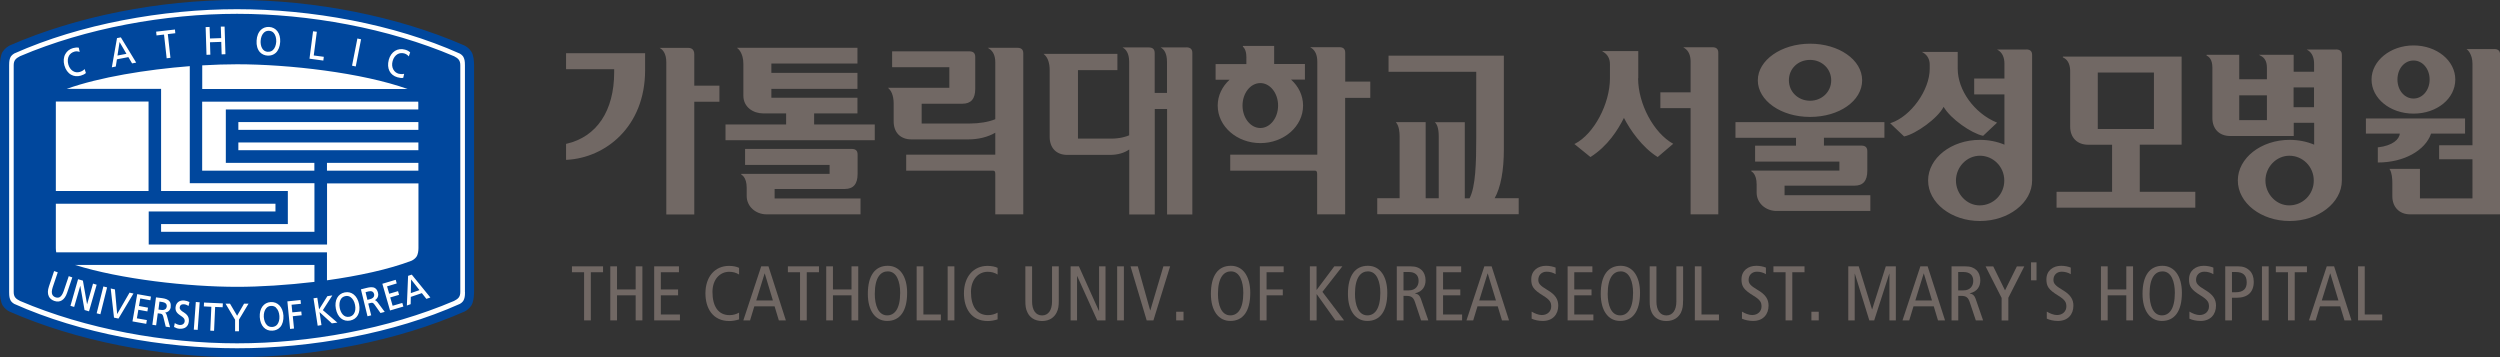 <svg width="161" height="23" viewBox="0 0 161 23" fill="none" xmlns="http://www.w3.org/2000/svg">
<rect x="0" y="0" width="161" height="23" fill="#333333" stroke="none"/>
<g clip-path="url(#clip0_1817_7855)">
<path d="M37.621 17.532H36.834V17.152H38.836V17.532H38.049V20.633H37.616V17.532H37.621Z" fill="#716864"/>
<path d="M39.303 17.152H39.736V18.64H40.936V17.152H41.37V20.633H40.936V19.019H39.736V20.633H39.303V17.152Z" fill="#716864"/>
<path d="M42.125 17.152H43.724V17.532H42.558V18.64H43.669V19.019H42.558V20.254H43.788V20.633H42.13V17.152H42.125Z" fill="#716864"/>
<path d="M47.596 20.569C47.392 20.634 47.173 20.675 46.974 20.675C45.888 20.675 45.43 19.835 45.43 18.894C45.43 17.806 46.052 17.123 46.949 17.123C47.193 17.123 47.437 17.169 47.596 17.25V17.68C47.407 17.558 47.193 17.503 46.954 17.503C46.396 17.503 45.883 17.958 45.883 18.803C45.883 19.698 46.236 20.295 46.984 20.295C47.203 20.295 47.422 20.235 47.596 20.133V20.574V20.569Z" fill="#716864"/>
<path d="M49.49 17.152L50.61 20.633H50.157L49.883 19.728H48.578L48.304 20.633H47.871L49.022 17.152H49.495H49.49ZM49.774 19.348L49.251 17.613H49.241L48.703 19.348H49.779H49.774Z" fill="#716864"/>
<path d="M51.527 17.532H50.74V17.152H52.742V17.532H51.955V20.633H51.522V17.532H51.527Z" fill="#716864"/>
<path d="M53.209 17.152H53.642V18.64H54.838V17.152H55.271V20.633H54.838V19.019H53.642V20.633H53.209V17.152Z" fill="#716864"/>
<path d="M57.174 17.117C57.936 17.117 58.419 17.78 58.419 18.858C58.419 20.057 57.941 20.669 57.134 20.669C56.372 20.669 55.889 20.006 55.889 18.928C55.889 17.724 56.367 17.117 57.174 17.117ZM57.134 20.31C57.587 20.31 57.971 19.93 57.971 18.858C57.971 18.154 57.756 17.476 57.174 17.476C56.72 17.476 56.337 17.856 56.337 18.928C56.337 19.632 56.551 20.31 57.134 20.31Z" fill="#716864"/>
<path d="M59.033 17.152H59.467V20.254H60.592V20.633H59.033V17.152Z" fill="#716864"/>
<path d="M61.029 17.152H61.462V20.633H61.029V17.152Z" fill="#716864"/>
<path d="M64.24 20.569C64.035 20.634 63.816 20.675 63.617 20.675C62.531 20.675 62.078 19.835 62.078 18.894C62.078 17.806 62.701 17.123 63.597 17.123C63.841 17.123 64.09 17.169 64.245 17.25V17.68C64.06 17.558 63.841 17.503 63.602 17.503C63.044 17.503 62.531 17.958 62.531 18.803C62.531 19.698 62.885 20.295 63.632 20.295C63.851 20.295 64.07 20.235 64.245 20.133V20.574L64.24 20.569Z" fill="#716864"/>
<path d="M68.185 19.353C68.185 19.697 68.165 19.89 68.045 20.132C67.901 20.421 67.602 20.674 67.109 20.674C66.616 20.674 66.312 20.426 66.173 20.132C66.053 19.89 66.033 19.697 66.033 19.353V17.152H66.466V19.419C66.466 19.965 66.701 20.314 67.109 20.314C67.517 20.314 67.751 19.965 67.751 19.419V17.152H68.185V19.353Z" fill="#716864"/>
<path d="M68.943 17.152H69.481L70.771 20.026H70.781V17.152H71.195V20.633H70.662L69.372 17.78H69.362V20.633H68.948V17.152H68.943Z" fill="#716864"/>
<path d="M71.945 17.152H72.378V20.633H71.945V17.152Z" fill="#716864"/>
<path d="M72.801 17.152H73.274L74.071 19.991H74.081L74.922 17.152H75.356L74.28 20.633H73.847L72.806 17.152H72.801Z" fill="#716864"/>
<path d="M75.746 20.076H76.219V20.633H75.746V20.076Z" fill="#716864"/>
<path d="M79.272 17.117C80.034 17.117 80.517 17.78 80.517 18.858C80.517 20.057 80.044 20.669 79.233 20.669C78.471 20.669 77.982 20.006 77.982 18.928C77.982 17.724 78.46 17.117 79.267 17.117H79.272ZM79.233 20.31C79.686 20.31 80.069 19.93 80.069 18.858C80.069 18.154 79.85 17.476 79.272 17.476C78.819 17.476 78.436 17.856 78.436 18.928C78.436 19.632 78.65 20.31 79.233 20.31Z" fill="#716864"/>
<path d="M81.133 17.152H82.667V17.532H81.566V18.64H82.612V19.019H81.566V20.633H81.133V17.152Z" fill="#716864"/>
<path d="M84.352 17.152H84.785V18.665H84.795L85.93 17.152H86.448L85.163 18.797L86.558 20.633H86L84.8 18.948H84.79V20.633H84.356V17.152H84.352Z" fill="#716864"/>
<path d="M88.097 17.117C88.859 17.117 89.342 17.78 89.342 18.858C89.342 20.057 88.868 20.669 88.057 20.669C87.295 20.669 86.807 20.006 86.807 18.928C86.807 17.724 87.285 17.117 88.092 17.117H88.097ZM88.057 20.31C88.51 20.31 88.893 19.93 88.893 18.858C88.893 18.154 88.674 17.476 88.097 17.476C87.643 17.476 87.26 17.856 87.26 18.928C87.26 19.632 87.479 20.31 88.057 20.31Z" fill="#716864"/>
<path d="M89.953 17.152H90.83C91.193 17.152 91.392 17.243 91.552 17.39C91.726 17.557 91.806 17.8 91.806 18.053C91.806 18.422 91.632 18.776 91.129 18.888V18.898C91.333 18.938 91.432 19.04 91.502 19.237L91.985 20.633H91.517L91.124 19.454C91.024 19.166 90.904 19.055 90.581 19.055H90.386V20.633H89.953V17.152ZM90.386 18.701H90.72C91.183 18.701 91.358 18.392 91.358 18.088C91.358 17.699 91.109 17.517 90.73 17.517H90.386V18.706V18.701Z" fill="#716864"/>
<path d="M92.505 17.152H94.099V17.532H92.933V18.64H94.044V19.019H92.933V20.254H94.159V20.633H92.5V17.152H92.505Z" fill="#716864"/>
<path d="M96.06 17.152L97.181 20.633H96.727L96.454 19.728H95.149L94.875 20.633H94.441L95.592 17.152H96.065H96.06ZM96.339 19.348L95.811 17.613H95.801L95.263 19.348H96.339Z" fill="#716864"/>
<path d="M100.187 17.659C100.023 17.557 99.814 17.497 99.604 17.497C99.281 17.497 99.067 17.719 99.067 18.018C99.067 18.24 99.156 18.382 99.644 18.67C100.177 18.979 100.351 19.283 100.351 19.682C100.351 20.234 100.013 20.669 99.355 20.669C99.081 20.669 98.817 20.608 98.638 20.522V20.067C98.832 20.188 99.091 20.289 99.291 20.289C99.679 20.289 99.898 20.026 99.898 19.743C99.898 19.475 99.829 19.318 99.37 19.035C98.753 18.655 98.613 18.443 98.613 17.992C98.613 17.421 99.047 17.117 99.564 17.117C99.789 17.117 100.033 17.168 100.182 17.234V17.659H100.187Z" fill="#716864"/>
<path d="M100.955 17.152H102.549V17.532H101.383V18.64H102.494V19.019H101.383V20.254H102.614V20.633H100.955V17.152Z" fill="#716864"/>
<path d="M104.373 17.117C105.135 17.117 105.618 17.78 105.618 18.858C105.618 20.057 105.14 20.669 104.333 20.669C103.571 20.669 103.088 20.006 103.088 18.928C103.088 17.724 103.561 17.117 104.373 17.117ZM104.333 20.31C104.786 20.31 105.17 19.93 105.17 18.858C105.17 18.154 104.951 17.476 104.373 17.476C103.92 17.476 103.536 17.856 103.536 18.928C103.536 19.632 103.75 20.31 104.333 20.31Z" fill="#716864"/>
<path d="M108.387 19.353C108.387 19.697 108.367 19.89 108.252 20.132C108.108 20.421 107.809 20.674 107.311 20.674C106.813 20.674 106.519 20.426 106.375 20.132C106.26 19.89 106.24 19.697 106.24 19.353V17.152H106.674V19.419C106.674 19.965 106.908 20.314 107.316 20.314C107.724 20.314 107.958 19.965 107.958 19.419V17.152H108.392V19.353H108.387Z" fill="#716864"/>
<path d="M109.143 17.152H109.576V20.254H110.701V20.633H109.148V17.152H109.143Z" fill="#716864"/>
<path d="M113.731 17.659C113.567 17.557 113.358 17.497 113.148 17.497C112.825 17.497 112.611 17.719 112.611 18.018C112.611 18.24 112.7 18.382 113.188 18.67C113.721 18.979 113.895 19.283 113.895 19.682C113.895 20.234 113.557 20.669 112.899 20.669C112.625 20.669 112.366 20.608 112.182 20.522V20.067C112.376 20.188 112.635 20.289 112.835 20.289C113.223 20.289 113.442 20.026 113.442 19.743C113.442 19.475 113.373 19.318 112.909 19.035C112.292 18.655 112.152 18.443 112.152 17.992C112.152 17.421 112.586 17.117 113.109 17.117C113.333 17.117 113.577 17.168 113.726 17.234V17.659H113.731Z" fill="#716864"/>
<path d="M114.996 17.532H114.209V17.152H116.211V17.532H115.424V20.633H114.991V17.532H114.996Z" fill="#716864"/>
<path d="M116.654 20.076H117.127V20.633H116.654V20.076Z" fill="#716864"/>
<path d="M119.034 17.152H119.702L120.558 19.92H120.568L121.445 17.152H122.092V20.633H121.679V17.628H121.669L120.698 20.633H120.384L119.453 17.628H119.443V20.633H119.029V17.152H119.034Z" fill="#716864"/>
<path d="M124.14 17.152L125.261 20.633H124.807L124.534 19.728H123.229L122.955 20.633H122.521L123.672 17.152H124.145H124.14ZM124.419 19.348L123.896 17.613H123.886L123.348 19.348H124.424H124.419Z" fill="#716864"/>
<path d="M125.674 17.152H126.555C126.919 17.152 127.118 17.243 127.278 17.39C127.452 17.557 127.532 17.8 127.532 18.053C127.532 18.422 127.357 18.776 126.854 18.888V18.898C127.058 18.938 127.158 19.04 127.228 19.237L127.711 20.633H127.243L126.849 19.454C126.75 19.166 126.63 19.055 126.306 19.055H126.112V20.633H125.679V17.152H125.674ZM126.107 18.701H126.441C126.904 18.701 127.078 18.392 127.078 18.088C127.078 17.699 126.829 17.517 126.451 17.517H126.107V18.706V18.701Z" fill="#716864"/>
<path d="M128.899 19.177L127.873 17.158H128.366L129.123 18.701L129.885 17.158H130.363L129.337 19.177V20.639H128.904V19.177H128.899Z" fill="#716864"/>
<path d="M130.799 16.895H131.152V18.053H130.799V16.895Z" fill="#716864"/>
<path d="M133.358 17.659C133.199 17.557 132.984 17.497 132.775 17.497C132.451 17.497 132.242 17.719 132.242 18.018C132.242 18.24 132.332 18.382 132.82 18.67C133.348 18.979 133.527 19.283 133.527 19.682C133.527 20.234 133.189 20.669 132.531 20.669C132.257 20.669 131.998 20.608 131.814 20.522V20.067C132.008 20.188 132.267 20.289 132.466 20.289C132.855 20.289 133.074 20.026 133.074 19.743C133.074 19.475 133.004 19.318 132.546 19.035C131.929 18.655 131.789 18.443 131.789 17.992C131.789 17.421 132.222 17.117 132.74 17.117C132.964 17.117 133.208 17.168 133.358 17.234V17.659Z" fill="#716864"/>
<path d="M135.301 17.152H135.734V18.64H136.934V17.152H137.368V20.633H136.934V19.019H135.734V20.633H135.301V17.152Z" fill="#716864"/>
<path d="M139.263 17.117C140.025 17.117 140.514 17.78 140.514 18.858C140.514 20.057 140.035 20.669 139.224 20.669C138.462 20.669 137.979 20.006 137.979 18.928C137.979 17.724 138.457 17.117 139.263 17.117ZM139.224 20.31C139.677 20.31 140.06 19.93 140.06 18.858C140.06 18.154 139.846 17.476 139.263 17.476C138.81 17.476 138.432 17.856 138.432 18.928C138.432 19.632 138.646 20.31 139.224 20.31Z" fill="#716864"/>
<path d="M142.541 17.659C142.377 17.557 142.168 17.497 141.959 17.497C141.635 17.497 141.426 17.719 141.426 18.018C141.426 18.24 141.516 18.382 142.004 18.67C142.532 18.979 142.711 19.283 142.711 19.682C142.711 20.234 142.372 20.669 141.715 20.669C141.441 20.669 141.177 20.608 140.998 20.522V20.067C141.192 20.188 141.451 20.289 141.65 20.289C142.038 20.289 142.258 20.026 142.258 19.743C142.258 19.475 142.188 19.318 141.73 19.035C141.112 18.655 140.973 18.443 140.973 17.992C140.973 17.421 141.406 17.117 141.924 17.117C142.148 17.117 142.392 17.168 142.541 17.234V17.659Z" fill="#716864"/>
<path d="M143.31 17.152H144.131C144.475 17.152 144.689 17.248 144.874 17.421C145.048 17.593 145.142 17.835 145.142 18.139C145.142 18.817 144.754 19.176 144.027 19.176H143.738V20.633H143.305V17.152H143.31ZM143.738 18.822H143.972C144.495 18.822 144.689 18.574 144.689 18.184C144.689 17.704 144.425 17.517 143.982 17.517H143.738V18.822Z" fill="#716864"/>
<path d="M145.67 17.152H146.103V20.633H145.67V17.152Z" fill="#716864"/>
<path d="M147.351 17.532H146.564V17.152H148.567V17.532H147.78V20.633H147.346V17.532H147.351Z" fill="#716864"/>
<path d="M150.316 17.152L151.436 20.633H150.983L150.709 19.728H149.404L149.131 20.633H148.697L149.843 17.152H150.316ZM150.595 19.348L150.072 17.613H150.062L149.524 19.348H150.6H150.595Z" fill="#716864"/>
<path d="M151.855 17.152H152.289V20.254H153.414V20.633H151.86V17.152H151.855Z" fill="#716864"/>
<path d="M110.275 3.042H108.397L108.482 3.098C108.736 3.255 108.875 3.558 108.875 3.953V5.946H106.928V6.963H108.875V13.803H110.658V3.401C110.658 3.158 110.539 3.042 110.275 3.042ZM105.504 5.041V3.29H103.173L103.257 3.346C103.536 3.513 103.681 3.786 103.681 4.135V5.041C103.681 6.675 102.66 8.623 101.425 9.26L101.385 9.27L102.421 10.11H102.431C103.551 9.397 104.194 8.36 104.582 7.591C104.971 8.36 105.767 9.503 106.749 10.11H106.759L107.755 9.26C106.495 8.567 105.494 6.68 105.494 5.041H105.504ZM111.769 8.876H115.663V9.382H113.029V10.409H118.457V10.985H112.785V11.036C112.785 11.036 113.128 11.168 113.128 11.881V12.407C113.128 13.07 113.696 13.586 114.418 13.586H120.45V12.569H114.926V11.957H119.429C119.986 11.957 120.255 11.643 120.255 10.995V9.741C120.255 9.493 120.131 9.376 119.867 9.376H117.461V8.871H121.356V7.864H111.764V8.871L111.769 8.876ZM116.57 7.53C118.447 7.53 119.922 6.498 119.922 5.172C119.922 3.847 118.418 2.814 116.57 2.814C114.722 2.814 113.203 3.872 113.203 5.172C113.203 6.472 114.682 7.53 116.57 7.53ZM116.57 3.857C117.332 3.857 117.93 4.433 117.93 5.172C117.93 5.911 117.332 6.488 116.57 6.488C115.808 6.488 115.205 5.921 115.205 5.172C115.205 4.423 115.788 3.857 116.57 3.857ZM155.432 7.317C156.941 7.317 158.121 6.351 158.121 5.122C158.121 3.892 156.916 2.926 155.432 2.926C153.947 2.926 152.727 3.912 152.727 5.122C152.727 6.331 153.913 7.317 155.432 7.317ZM155.432 3.897C156.014 3.897 156.468 4.433 156.468 5.122C156.468 5.81 156.009 6.346 155.432 6.346C154.854 6.346 154.396 5.82 154.396 5.122C154.396 4.423 154.844 3.897 155.432 3.897ZM150.421 3.189H148.549L148.633 3.239C148.887 3.396 149.027 3.7 149.027 4.1V4.621H147.712V3.528H145.471L145.546 3.568L145.58 3.589C145.854 3.715 145.989 3.973 145.989 4.353V5.106H144.206V3.528H142.104V3.583C142.244 3.639 142.478 3.811 142.478 4.358V7.606C142.478 8.304 142.926 8.759 143.623 8.759H147.717V7.909H149.032V9.316C148.559 9.118 148.021 9.007 147.453 9.007C145.61 9.007 144.116 10.181 144.116 11.623C144.116 13.065 145.61 14.233 147.453 14.233C149.296 14.233 150.815 13.06 150.815 11.623C150.815 11.592 150.815 11.562 150.815 11.537V3.543C150.815 3.3 150.695 3.184 150.431 3.184L150.421 3.189ZM145.989 7.737H144.206V6.138H145.989V7.737ZM147.418 13.227C146.591 13.227 145.894 12.493 145.894 11.628C145.894 10.763 146.586 10.029 147.438 10.029C148.29 10.029 149.007 10.727 149.007 11.628C149.007 12.528 148.295 13.227 147.418 13.227ZM149.022 6.902H147.707V5.627H149.022V6.902ZM160.621 3.158H158.838L158.898 3.204C158.898 3.204 159.227 3.477 159.227 4.1V9.356H157.08V10.257H159.227V12.776H155.845V10.874H153.878L153.908 10.92C154.037 11.137 154.067 11.507 154.067 11.78V12.64C154.067 13.338 154.525 13.803 155.203 13.803H161.005V13.196V3.518C161.005 3.275 160.885 3.158 160.621 3.158ZM156.562 8.602H158.749V7.631H152.364V8.602H154.545C154.525 8.962 154.092 9.382 153.151 9.488H153.131V10.464H153.156C154.794 10.464 156.189 9.7 156.562 8.602ZM125.171 6.882C125.624 7.666 126.964 8.587 127.701 8.744H127.716L128.612 7.899L128.578 7.884C127.148 7.292 126.077 5.81 126.077 4.433V3.346H123.776L123.861 3.396C124.135 3.563 124.274 3.831 124.274 4.17V4.433C124.274 5.805 123.054 7.505 121.764 7.924L121.725 7.935L122.621 8.785H122.636C123.378 8.628 124.787 7.626 125.171 6.877V6.882ZM130.485 3.189H128.607L128.692 3.239C128.946 3.396 129.086 3.7 129.086 4.1V5.056H127.138V6.078H129.086V9.316C128.612 9.118 128.074 9.007 127.507 9.007C125.669 9.007 124.17 10.181 124.17 11.623C124.17 13.065 125.664 14.233 127.507 14.233C129.349 14.233 130.868 13.06 130.868 11.623C130.868 11.598 130.868 11.572 130.868 11.552V3.543C130.868 3.3 130.749 3.184 130.485 3.184V3.189ZM127.487 13.227C126.66 13.227 125.963 12.493 125.963 11.628C125.963 10.763 126.655 10.029 127.507 10.029C128.358 10.029 129.076 10.727 129.076 11.628C129.076 12.528 128.363 13.227 127.487 13.227ZM137.796 9.316H140.496V3.644H132.856L132.841 3.69L132.866 3.7C133.244 3.877 133.319 4.282 133.319 4.59V8.157C133.319 8.865 133.777 9.321 134.479 9.321H136.018V12.351H132.442V13.373H141.377V12.351H137.801V9.321L137.796 9.316ZM135.097 8.309V4.671H138.713V8.309H135.097Z" fill="#716864"/>
<path d="M96.251 12.772C96.644 12.079 96.848 10.991 96.848 9.63V3.584H89.422V4.626H95.07V8.881C95.07 10.444 95.035 12.033 94.637 12.772H94.333V7.869H92.406L92.445 7.915C92.51 7.981 92.655 8.198 92.655 8.79V12.767H91.813V7.864H89.896L89.93 7.92C90.1 8.137 90.135 8.512 90.135 8.785V12.762H88.695V13.794H97.804V12.762H96.251V12.772Z" fill="#716864"/>
<path d="M76.389 3.054H74.745L74.815 3.099C74.969 3.206 75.154 3.443 75.154 3.975V5.983H74.362V3.418C74.362 3.17 74.237 3.054 73.973 3.054H72.295L72.37 3.104C72.499 3.19 72.718 3.423 72.718 3.975V8.715C72.529 8.796 72.136 8.928 71.538 8.928H69.421V4.516H71.961V3.469H67.205L67.265 3.524C67.479 3.712 67.599 4.066 67.599 4.516V8.817C67.599 9.53 68.032 9.975 68.729 9.975H71.483C71.981 9.975 72.405 9.849 72.723 9.626V13.81H74.367V7.02H75.159V13.81H76.787V3.413C76.787 3.165 76.663 3.049 76.394 3.049L76.389 3.054Z" fill="#716864"/>
<path d="M86.632 5.254V3.402C86.632 3.154 86.513 3.038 86.244 3.038H84.371L84.451 3.089C84.7 3.245 84.834 3.554 84.834 3.959V9.959H79.226V10.991H84.69C84.784 10.991 84.824 11.052 84.824 11.209V13.804H86.627V6.301H88.246V5.254H86.627H86.632ZM83.918 6.797C83.918 6.15 83.624 5.558 83.146 5.128H84.037V4.121H82.055V2.957H80.048L80.038 3.008C80.038 3.008 80.267 3.144 80.267 3.681V4.126H78.285V5.133H79.187C78.709 5.568 78.42 6.155 78.42 6.802C78.42 8.133 79.65 9.216 81.169 9.216C82.688 9.216 83.918 8.133 83.918 6.802V6.797ZM80.018 6.797C80.018 5.998 80.531 5.35 81.164 5.35C81.796 5.35 82.309 5.998 82.309 6.797C82.309 7.596 81.796 8.244 81.164 8.244C80.531 8.244 80.018 7.591 80.018 6.797Z" fill="#716864"/>
<path d="M52.43 8.016V7.303H55.219V6.296H49.676V5.724H55.219V4.692H49.676V4.09H55.219V3.078H47.45L47.514 3.124C47.514 3.124 47.873 3.392 47.873 4.11V6.159C47.873 6.908 48.516 7.303 49.148 7.303H50.627V8.016H46.723V9.028H56.335V8.016H52.43ZM49.89 12.17H54.397C54.955 12.17 55.229 11.856 55.229 11.209V9.949C55.229 9.701 55.105 9.59 54.841 9.59H47.983V10.622H53.426V11.198H47.739V11.249C47.739 11.249 48.087 11.381 48.087 12.094V12.625C48.087 13.288 48.655 13.804 49.372 13.804H55.418V12.782H49.885V12.17H49.89Z" fill="#716864"/>
<path d="M65.511 3.078H63.613L63.698 3.134C63.957 3.291 64.096 3.599 64.096 3.999V7.677C63.668 7.854 63.065 7.955 62.448 7.955H59.355V6.68C59.405 6.68 61.975 6.68 61.975 6.68C62.532 6.68 62.806 6.367 62.806 5.719V3.67C62.806 3.422 62.682 3.306 62.418 3.306H57.453V4.328H61.138V5.653H57.184L57.238 5.704C57.358 5.815 57.552 6.094 57.552 6.675V7.819C57.552 8.532 57.99 8.977 58.693 8.977H62.358C63.006 8.977 63.618 8.826 64.096 8.547V9.959H58.359V10.991H63.962C64.061 10.991 64.096 11.052 64.096 11.209V13.804H65.899V3.437C65.899 3.189 65.775 3.078 65.511 3.078Z" fill="#716864"/>
<path d="M44.712 5.512V3.504C44.712 3.155 44.503 3.084 44.324 3.084H42.481L42.556 3.135C42.685 3.221 42.91 3.453 42.91 4.005V13.81H44.712V6.55H46.331V5.518H44.712V5.512ZM36.455 4.455H39.553V4.652C39.553 7.137 38.432 8.816 36.475 9.261H36.455V10.294H36.48C39 10.172 41.545 8.153 41.545 4.521V3.428H36.455V4.46V4.455Z" fill="#716864"/>
<path d="M30.196 3.4C30.061 3.187 29.867 3.071 29.758 3.015C25.499 1.149 20.2 0.111 15.265 0.111C10.329 0.111 5.03 1.149 0.767 3.015C0.657 3.071 0.468 3.192 0.334 3.4C0.184 3.628 0.159 4.017 0.154 4.265V18.73C0.154 18.983 0.184 19.367 0.334 19.595C0.458 19.787 0.627 19.904 0.737 19.964C5.005 21.836 10.319 22.879 15.265 22.879C20.21 22.879 25.519 21.836 29.792 19.964C29.902 19.904 30.076 19.787 30.196 19.595C30.34 19.367 30.37 18.978 30.375 18.73V4.265C30.375 4.017 30.345 3.628 30.196 3.4Z" fill="white"/>
<path d="M29.23 3.617C24.986 1.811 19.892 0.89 15.265 0.89C10.638 0.89 5.538 1.811 1.295 3.617C1.021 3.759 0.882 3.881 0.882 4.199V18.801C0.882 19.119 1.016 19.246 1.295 19.383C5.538 21.194 10.628 22.11 15.265 22.11C19.901 22.11 24.986 21.194 29.235 19.383C29.509 19.246 29.643 19.119 29.643 18.801V4.199C29.643 3.881 29.509 3.759 29.235 3.617H29.23ZM25.036 3.85C25.181 3.329 25.609 3.061 26.087 3.198C26.217 3.233 26.321 3.289 26.411 3.37H26.416L26.326 3.633L26.311 3.617C26.236 3.531 26.142 3.471 26.032 3.44C25.883 3.4 25.733 3.415 25.604 3.486C25.455 3.572 25.34 3.729 25.285 3.931C25.23 4.134 25.245 4.326 25.335 4.483C25.405 4.609 25.524 4.705 25.664 4.746C25.763 4.771 25.918 4.786 26.007 4.756H26.027L25.968 5.014H25.963C25.863 5.034 25.744 5.019 25.599 4.978C25.111 4.842 24.892 4.402 25.036 3.855V3.85ZM23.009 2.489V2.479L23.253 2.53L22.91 4.28L22.671 4.23L23.014 2.489H23.009ZM20.155 2.024V2.014L20.404 2.044C20.404 2.044 20.21 3.552 20.205 3.572C20.225 3.572 20.853 3.658 20.853 3.658L20.823 3.901L19.931 3.779L20.16 2.019L20.155 2.024ZM16.525 2.616C16.54 2.317 16.644 2.069 16.814 1.912C16.953 1.786 17.132 1.725 17.332 1.735C17.785 1.761 18.074 2.145 18.044 2.697C18.029 3 17.924 3.248 17.76 3.405C17.62 3.531 17.441 3.592 17.237 3.582C17.033 3.572 16.858 3.491 16.734 3.354C16.58 3.182 16.505 2.919 16.525 2.621V2.616ZM13.497 1.74C13.497 1.74 13.522 2.454 13.522 2.479C13.542 2.479 14.224 2.454 14.244 2.454C14.244 2.429 14.219 1.715 14.219 1.715H14.453L14.463 1.705L14.518 3.491L14.274 3.501C14.274 3.501 14.249 2.722 14.249 2.697C14.224 2.697 13.547 2.722 13.522 2.722C13.522 2.742 13.547 3.521 13.547 3.521L13.298 3.531L13.243 1.745L13.487 1.735L13.497 1.74ZM13.024 4.209C13.81 4.164 14.568 4.139 15.265 4.139C18.597 4.139 23.328 4.685 26.252 5.732H13.024V4.209ZM13.024 6.547H26.934C26.934 6.582 26.939 6.613 26.939 6.643V7.048H14.543V10.488H20.245V10.989H13.019V6.547H13.024ZM15.35 9.674V9.173H26.944V9.674H15.35ZM26.944 10.488V10.989H21.057V10.488H26.944ZM15.35 8.363V7.862H26.944V8.363H15.35ZM20.25 11.804V14.93H10.374V14.429H18.537V12.299H10.374V5.722H4.298C6.405 4.968 9.443 4.478 12.222 4.26V11.799H20.25V11.804ZM11.256 1.897H11.266L11.29 2.14C11.29 2.14 10.832 2.196 10.807 2.196C10.807 2.216 10.977 3.724 10.977 3.724L10.733 3.754C10.733 3.754 10.563 2.246 10.563 2.226C10.543 2.226 10.08 2.282 10.08 2.282L10.055 2.039L11.256 1.902V1.897ZM7.535 2.454L7.774 2.408H7.784L8.77 4.032L8.506 4.083C8.506 4.083 8.272 3.688 8.267 3.678C8.252 3.678 7.545 3.82 7.53 3.82C7.53 3.835 7.456 4.285 7.456 4.285L7.202 4.336L7.535 2.454ZM4.208 3.481C4.313 3.289 4.487 3.157 4.706 3.096C4.836 3.061 4.955 3.051 5.07 3.071H5.075L5.13 3.339H5.11C5 3.299 4.891 3.294 4.781 3.329C4.632 3.375 4.512 3.466 4.442 3.592C4.358 3.744 4.343 3.941 4.398 4.144C4.502 4.523 4.811 4.731 5.135 4.634C5.234 4.609 5.369 4.538 5.434 4.462L5.449 4.447L5.533 4.705H5.528C5.453 4.776 5.339 4.832 5.199 4.872C4.975 4.938 4.761 4.913 4.577 4.811C4.373 4.695 4.223 4.488 4.144 4.204C4.074 3.941 4.094 3.683 4.208 3.481ZM3.596 6.643C3.596 6.613 3.596 6.577 3.596 6.537H9.567V12.299H3.596V6.638V6.643ZM3.596 13.119H17.74V13.62H9.577V15.75H21.062V11.809H26.949V15.973C26.949 16.14 26.924 16.398 26.809 16.549C26.715 16.676 26.585 16.752 26.5 16.792C25.041 17.349 23.084 17.769 21.057 18.052V16.251H3.621C3.601 16.15 3.596 16.053 3.596 15.973V13.124V13.119ZM20.25 17.06V18.153C18.502 18.36 16.744 18.472 15.265 18.472C12.132 18.472 7.769 17.986 4.826 17.06H20.25ZM3.491 19.378C3.327 19.317 3.207 19.221 3.143 19.084C3.063 18.917 3.063 18.7 3.153 18.442L3.481 17.465V17.455L3.72 17.536L3.397 18.492C3.327 18.705 3.317 18.866 3.372 18.978C3.412 19.054 3.476 19.109 3.571 19.145C3.666 19.18 3.755 19.175 3.83 19.145C3.939 19.089 4.029 18.957 4.104 18.74L4.428 17.784L4.657 17.865L4.323 18.851C4.164 19.322 3.87 19.509 3.491 19.378ZM5.444 19.964C5.444 19.964 5.185 18.472 5.17 18.401C5.15 18.472 4.776 19.767 4.776 19.767L4.537 19.696L5.025 17.991V17.981L5.339 18.072C5.339 18.072 5.593 19.524 5.608 19.6C5.628 19.529 5.991 18.264 5.991 18.264L6.225 18.335L5.732 20.05L5.439 19.964H5.444ZM6.465 20.238L6.225 20.177L6.654 18.457V18.447L6.898 18.507L6.465 20.238ZM7.341 20.45L7.132 18.593V18.578L7.401 18.639C7.401 18.639 7.54 20.177 7.545 20.227C7.575 20.182 8.342 18.846 8.342 18.846L8.596 18.902L7.63 20.516L7.341 20.455V20.45ZM9.677 19.337C9.677 19.337 9.059 19.226 9.034 19.221C9.034 19.241 8.955 19.686 8.95 19.706C8.97 19.706 9.532 19.813 9.532 19.813L9.493 20.055C9.493 20.055 8.93 19.954 8.91 19.949C8.91 19.969 8.82 20.48 8.815 20.501C8.835 20.501 9.458 20.612 9.458 20.612L9.418 20.855L8.531 20.698L8.835 18.953V18.942L9.722 19.099L9.682 19.342L9.677 19.337ZM10.997 19.772C10.972 19.969 10.822 20.111 10.633 20.131C10.688 20.172 10.718 20.217 10.748 20.324L10.952 21.077L10.673 21.037L10.514 20.389C10.469 20.217 10.404 20.207 10.284 20.192C10.284 20.192 10.185 20.177 10.16 20.177C10.16 20.197 10.055 20.951 10.055 20.951L9.811 20.916L10.045 19.16V19.15L10.439 19.2C10.618 19.226 10.812 19.271 10.917 19.408C10.972 19.479 10.997 19.56 10.997 19.666C10.997 19.701 10.997 19.732 10.992 19.772H10.997ZM11.808 20.096C11.988 20.217 12.192 20.359 12.162 20.693C12.132 21.032 11.898 21.204 11.53 21.169C11.415 21.158 11.31 21.113 11.216 21.062H11.206L11.256 20.804L11.266 20.814C11.305 20.84 11.45 20.916 11.574 20.931C11.639 20.931 11.734 20.926 11.803 20.865C11.858 20.819 11.888 20.759 11.893 20.688C11.908 20.516 11.784 20.43 11.639 20.334C11.47 20.217 11.275 20.091 11.305 19.787C11.335 19.489 11.554 19.322 11.863 19.352C11.978 19.362 12.092 19.398 12.192 19.448H12.202L12.142 19.706L12.132 19.696C12.023 19.636 11.963 19.605 11.853 19.595C11.803 19.595 11.709 19.59 11.644 19.646C11.604 19.681 11.579 19.727 11.574 19.792C11.559 19.929 11.674 20.01 11.808 20.101V20.096ZM12.73 21.244L12.481 21.229L12.61 19.458V19.448L12.859 19.468L12.73 21.25V21.244ZM14.338 19.787C14.338 19.787 13.875 19.767 13.855 19.767C13.855 19.787 13.786 21.305 13.786 21.305L13.542 21.295C13.542 21.295 13.611 19.777 13.611 19.757C13.591 19.757 13.128 19.732 13.128 19.732L13.138 19.499V19.484L14.353 19.539L14.338 19.782V19.787ZM15.997 19.57L15.389 20.587V21.335H15.14C15.14 21.335 15.14 20.597 15.14 20.592L14.533 19.57L14.523 19.555H14.812C14.812 19.555 15.25 20.303 15.27 20.334C15.29 20.303 15.718 19.555 15.718 19.555H16.007L15.997 19.575V19.57ZM18.049 21.062C17.924 21.204 17.75 21.285 17.546 21.295C17.083 21.325 16.764 20.981 16.729 20.42C16.699 19.868 16.978 19.479 17.436 19.453C17.889 19.428 18.218 19.777 18.253 20.329C18.268 20.627 18.198 20.89 18.049 21.062ZM18.925 21.158L18.681 21.184L18.507 19.408L19.344 19.322H19.354L19.379 19.565C19.379 19.565 18.796 19.625 18.776 19.625C18.776 19.646 18.826 20.096 18.826 20.116C18.846 20.116 19.404 20.061 19.404 20.061L19.428 20.303C19.428 20.303 18.876 20.359 18.856 20.364C18.856 20.384 18.935 21.163 18.935 21.163L18.925 21.158ZM21.704 20.779C21.704 20.779 21.381 20.829 21.371 20.825C21.371 20.825 20.624 20.141 20.579 20.101C20.589 20.162 20.703 20.936 20.703 20.936L20.459 20.976L20.19 19.21L20.434 19.175C20.434 19.175 20.539 19.868 20.549 19.924C20.629 19.797 21.077 19.079 21.082 19.074L21.376 19.028H21.401C21.401 19.028 20.803 19.959 20.793 19.974C20.808 19.985 21.729 20.779 21.729 20.779H21.704ZM22.556 20.642C22.103 20.733 21.739 20.44 21.63 19.889C21.525 19.347 21.754 18.922 22.197 18.831C22.646 18.74 23.014 19.044 23.124 19.585C23.233 20.136 23.009 20.551 22.556 20.642ZM24.503 20.157L24.12 19.615C24.015 19.468 23.951 19.489 23.836 19.519C23.836 19.519 23.736 19.544 23.716 19.549C23.721 19.57 23.906 20.308 23.906 20.308L23.667 20.369L23.243 18.634L23.627 18.538C23.801 18.497 24 18.462 24.15 18.553C24.244 18.613 24.309 18.71 24.344 18.861C24.354 18.902 24.359 18.937 24.359 18.973C24.359 19.125 24.279 19.261 24.14 19.332C24.204 19.347 24.249 19.378 24.314 19.463L24.777 20.086L24.508 20.157H24.503ZM25.116 19.99L24.623 18.274L25.474 18.022H25.485L25.549 18.254C25.549 18.254 24.947 18.436 24.927 18.442C24.932 18.462 25.056 18.892 25.066 18.917C25.086 18.912 25.634 18.75 25.634 18.75L25.699 18.988C25.699 18.988 25.151 19.15 25.131 19.155C25.136 19.175 25.275 19.671 25.285 19.691C25.305 19.686 25.908 19.509 25.908 19.509L25.977 19.742L25.116 19.995V19.99ZM27.457 19.246C27.457 19.246 27.173 18.887 27.168 18.877C27.153 18.882 26.471 19.114 26.456 19.119C26.456 19.135 26.446 19.59 26.446 19.59L26.202 19.676L26.281 17.764L26.51 17.688H26.52L27.716 19.16L27.462 19.246H27.457ZM17.252 3.334C17.381 3.339 17.491 3.304 17.576 3.223C17.7 3.112 17.775 2.914 17.79 2.687C17.8 2.459 17.74 2.251 17.631 2.125C17.551 2.034 17.446 1.988 17.322 1.983C17.197 1.978 17.093 2.014 17.003 2.095C16.878 2.206 16.799 2.403 16.784 2.636C16.769 2.95 16.883 3.319 17.252 3.339V3.334ZM26.456 18.877C26.485 18.866 26.989 18.695 27.014 18.684C26.994 18.659 26.51 18.042 26.476 17.996C26.476 18.052 26.456 18.846 26.456 18.877ZM30.35 3.319C30.211 3.106 30.017 2.985 29.907 2.929C25.604 1.047 20.25 0 15.265 0C10.28 0 4.926 1.047 0.623 2.929C0.513 2.99 0.319 3.112 0.179 3.319C0.03 3.547 0 3.941 0 4.194V18.806C0 19.059 0.03 19.448 0.179 19.681C0.304 19.873 0.478 19.995 0.588 20.055C4.901 21.948 10.264 23 15.265 23C20.265 23 25.624 21.948 29.937 20.055C30.052 19.995 30.221 19.873 30.35 19.681C30.5 19.448 30.525 19.059 30.53 18.806V4.194C30.53 3.941 30.5 3.547 30.35 3.319ZM29.947 18.811C29.947 19.119 29.912 19.2 29.867 19.312C29.802 19.474 29.618 19.57 29.618 19.57C25.36 21.477 20.041 22.428 15.27 22.428C10.499 22.428 5.18 21.477 0.916 19.57C0.916 19.57 0.732 19.474 0.667 19.312C0.623 19.206 0.588 19.119 0.588 18.811V4.204C0.588 3.896 0.623 3.815 0.667 3.703C0.732 3.547 0.916 3.445 0.916 3.445C5.175 1.543 10.494 0.592 15.265 0.592C20.036 0.592 25.355 1.543 29.613 3.451C29.613 3.451 29.797 3.547 29.862 3.709C29.907 3.815 29.942 3.901 29.942 4.209V18.816L29.947 18.811ZM17.775 19.808C17.685 19.727 17.576 19.691 17.451 19.701C17.327 19.706 17.222 19.757 17.147 19.848C17.033 19.974 16.978 20.182 16.988 20.41C17.003 20.637 17.083 20.835 17.202 20.946C17.292 21.027 17.401 21.062 17.531 21.057C17.66 21.047 17.765 21.002 17.845 20.91C17.954 20.784 18.009 20.582 17.994 20.354C17.979 20.126 17.899 19.929 17.775 19.818V19.808ZM10.469 19.453C10.469 19.453 10.289 19.428 10.27 19.423C10.27 19.443 10.205 19.909 10.205 19.934C10.225 19.934 10.379 19.959 10.379 19.959C10.494 19.974 10.583 19.959 10.648 19.909C10.703 19.868 10.728 19.813 10.738 19.742C10.738 19.727 10.738 19.716 10.738 19.701C10.738 19.565 10.638 19.479 10.469 19.453ZM22.576 19.135C22.476 19.064 22.362 19.044 22.242 19.069C22.123 19.094 22.023 19.155 21.958 19.256C21.864 19.398 21.834 19.61 21.879 19.833C21.939 20.141 22.138 20.47 22.501 20.399C22.626 20.374 22.725 20.308 22.79 20.207C22.885 20.071 22.91 19.858 22.865 19.636C22.82 19.408 22.715 19.231 22.576 19.135ZM23.736 18.765C23.736 18.765 23.562 18.811 23.542 18.816C23.547 18.836 23.657 19.291 23.662 19.312C23.692 19.302 23.836 19.266 23.836 19.266C24.005 19.226 24.1 19.125 24.1 18.998C24.1 18.978 24.1 18.957 24.09 18.932C24.05 18.78 23.926 18.72 23.736 18.765ZM7.7 2.707C7.69 2.767 7.57 3.547 7.565 3.577C7.595 3.572 8.118 3.471 8.143 3.466C8.128 3.44 7.73 2.757 7.7 2.707Z" fill="#00479D"/>
</g>
<defs>
<clipPath id="clip0_1817_7855">
<rect width="161" height="23" fill="white"/>
</clipPath>
</defs>
</svg>
